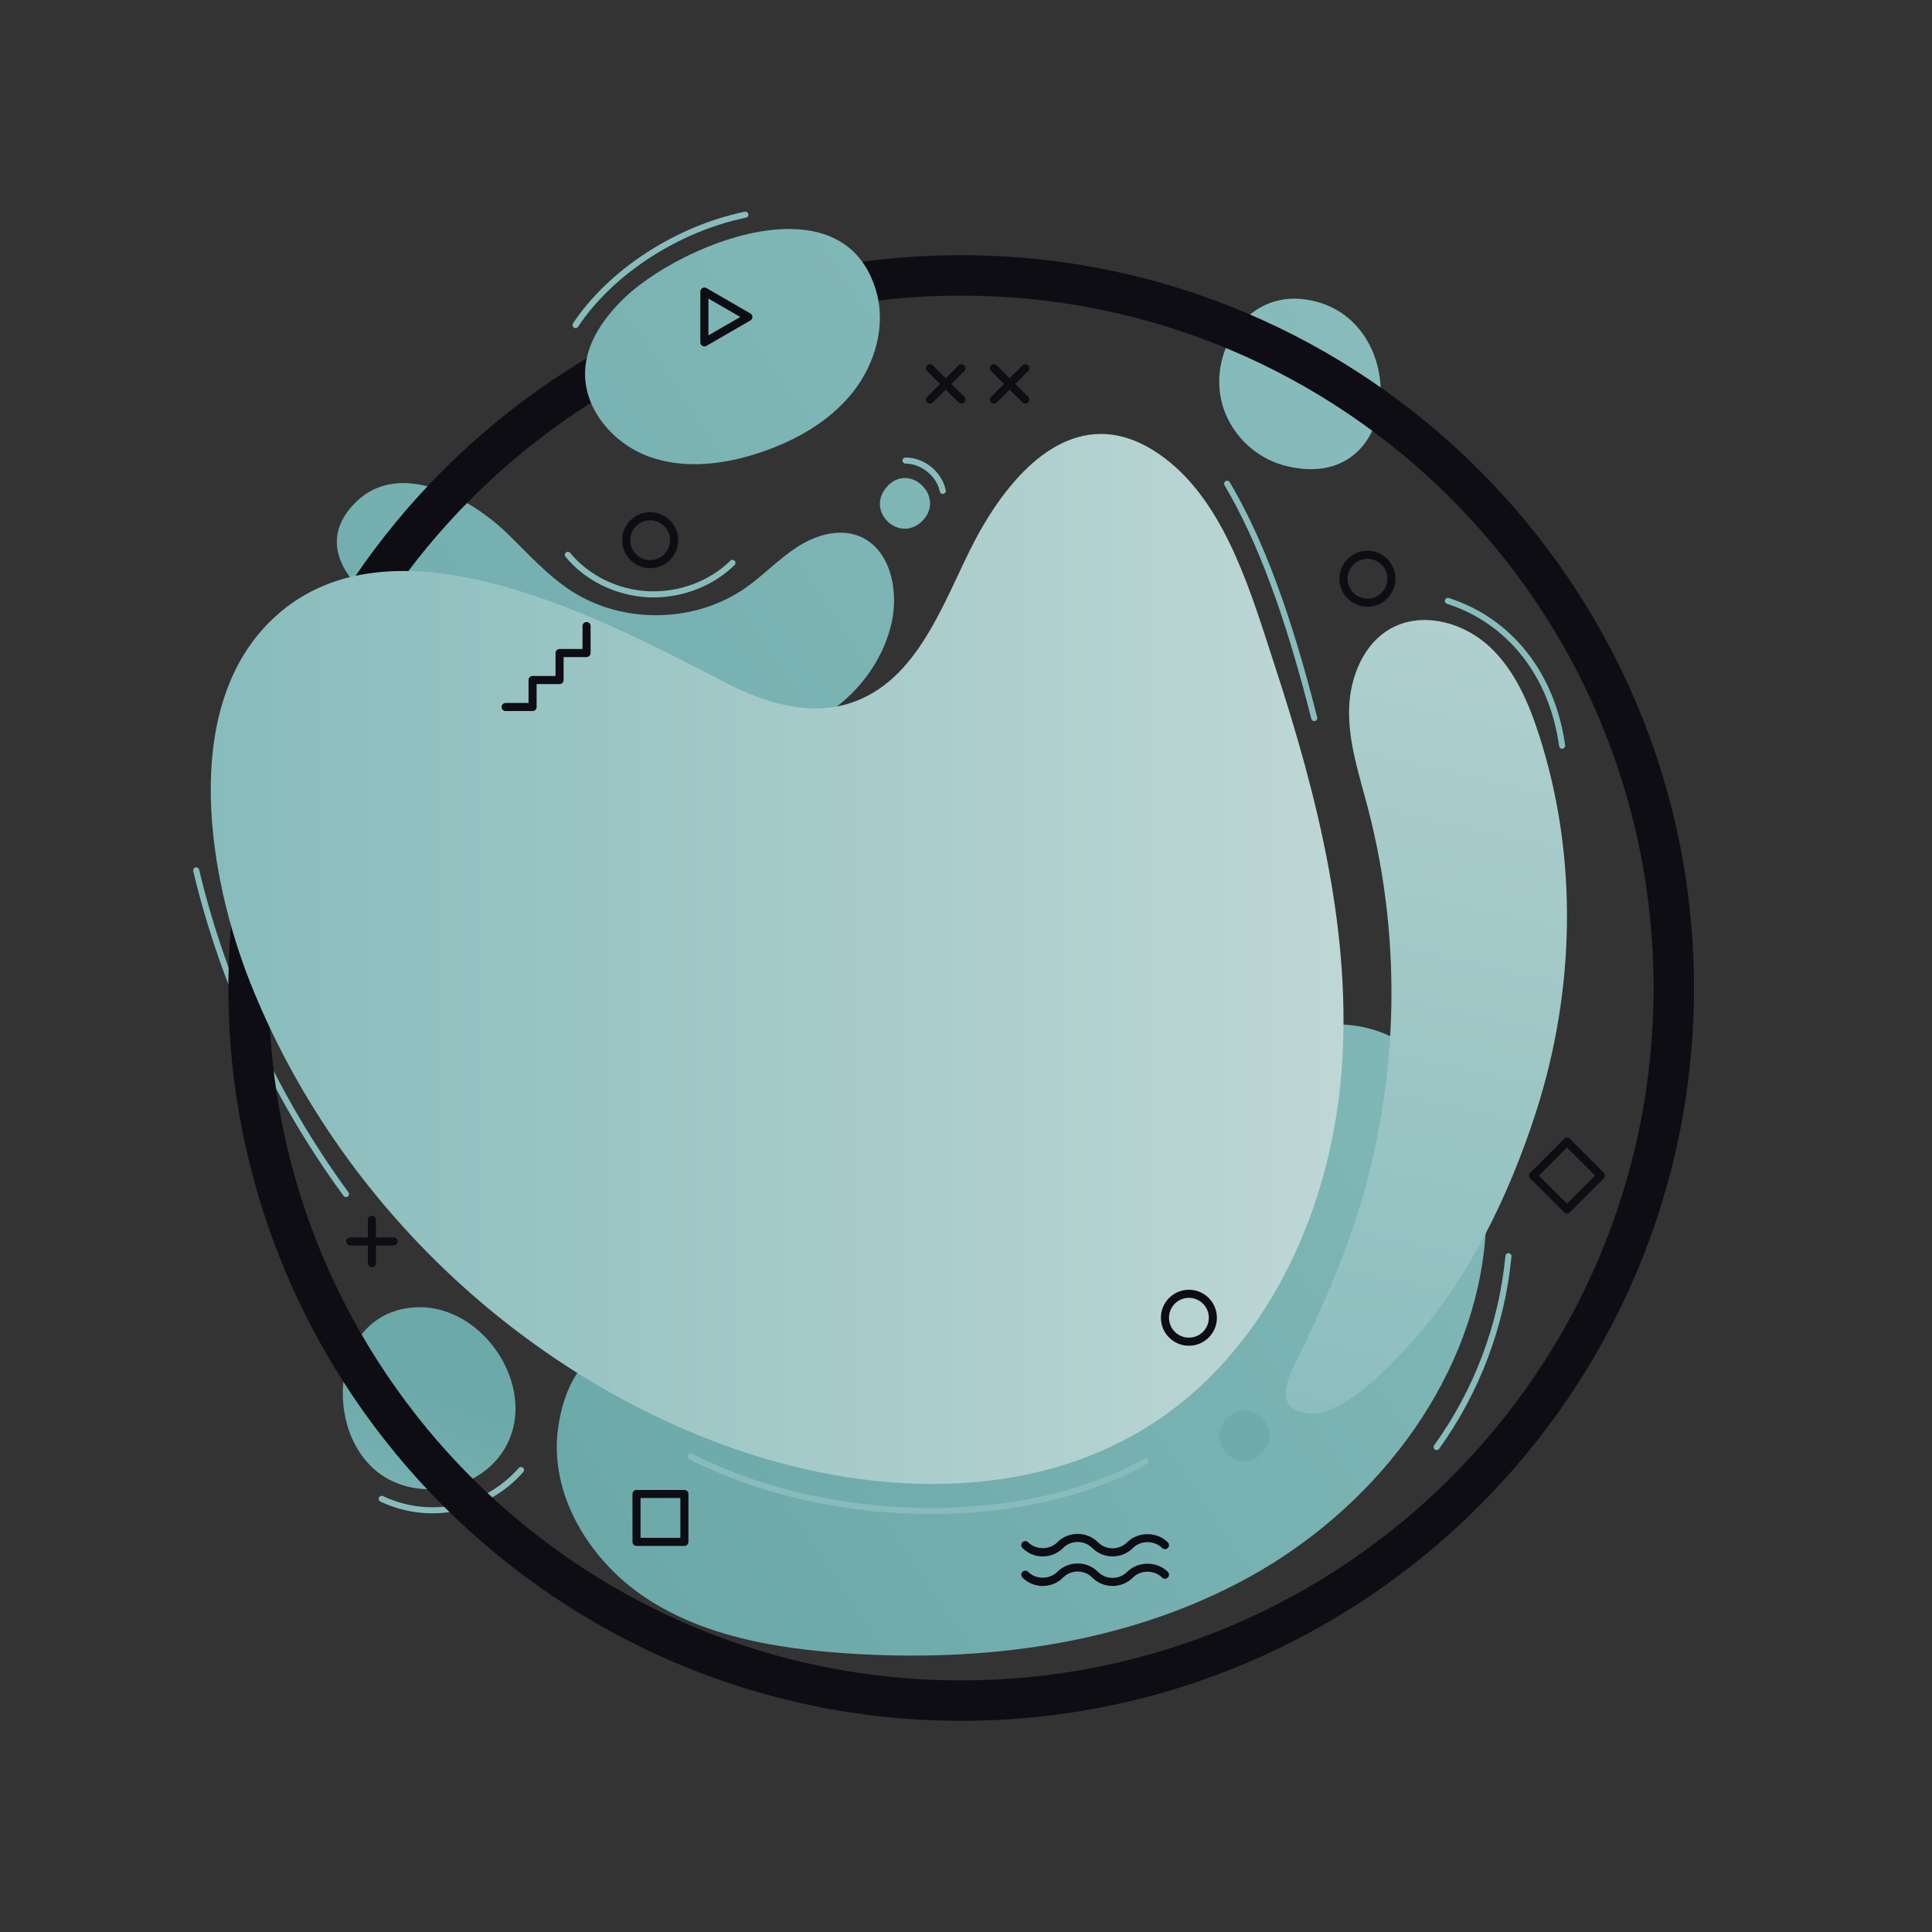 <?xml version="1.0" encoding="UTF-8" standalone="no"?>
<svg
   xmlns:dc="http://purl.org/dc/elements/1.1/"
   xmlns:cc="http://creativecommons.org/ns#"
   xmlns:rdf="http://www.w3.org/1999/02/22-rdf-syntax-ns#"
   xmlns:svg="http://www.w3.org/2000/svg"
   xmlns="http://www.w3.org/2000/svg"
   xmlns:sodipodi="http://sodipodi.sourceforge.net/DTD/sodipodi-0.dtd"
   xmlns:inkscape="http://www.inkscape.org/namespaces/inkscape"
   version="1.1"
   id="svg2"
   xml:space="preserve"
   width="944.881"
   height="944.881"
   viewBox="0 0 944.881 944.881"
   sodipodi:docname="1_UniversConseil_white.ai"><rect x="0" y="0" width="944.881" height="944.881" fill="#333333" stroke="none"/><defs
     id="defs6"><clipPath
       clipPathUnits="userSpaceOnUse"
       id="clipPath18"><path
         d="M 0,708.661 H 708.661 V 0 H 0 Z"
         id="path16" /></clipPath><clipPath
       clipPathUnits="userSpaceOnUse"
       id="clipPath26"><path
         d="M 136.448,600.682 H 637.795 V 92.008 H 136.448 Z"
         id="path24" /></clipPath><clipPath
       clipPathUnits="userSpaceOnUse"
       id="clipPath30"><path
         d="m 467.763,570.176 c -38.387,-9.811 -48.912,-44.272 -79.442,-63.131 -18.312,-11.312 -38.727,-8.513 -54.099,5.919 -27.73,26.034 -38.964,65.048 -76.356,81.512 -28.468,12.535 -63.557,5.322 -87.287,-14.79 -39.051,-33.097 -44.004,-91.208 -17.873,-133.898 12.42,-20.291 30.873,-36.011 48.227,-52.284 17.354,-16.273 34.353,-34.155 42.439,-56.529 8.086,-22.374 5.084,-50.334 -12.99,-65.803 -20.144,-17.242 -52.078,-14.525 -72.131,-31.873 -23.341,-20.191 -14.212,-59.691 -2.425,-84.182 13.648,-28.358 39.122,-51.484 69.78,-59.719 48.947,-13.148 105.462,13.089 127.008,58.962 14.087,29.993 16.456,68.859 44.196,86.984 25.154,16.436 58.865,6.9 85.686,-6.645 26.822,-13.545 53.91,-31.148 83.918,-29.591 40.279,2.089 72.396,42.488 71.357,82.808 -1.04,40.321 -30.398,76.643 -67.433,92.619 -15.26,6.584 -31.889,10.284 -45.906,19.213 -14.018,8.929 -25.258,25.419 -21.212,41.538 4.641,18.495 25.799,26.998 37.648,41.937 14.107,17.787 13.143,45.059 -0.234,63.402 -13.376,18.342 -37.25,27.587 -59.877,25.74 -4.399,-0.359 -8.74,-1.102 -12.994,-2.189"
         id="path28" /></clipPath><linearGradient
       x1="0"
       y1="0"
       x2="1"
       y2="0"
       gradientUnits="userSpaceOnUse"
       gradientTransform="matrix(466.533,-372.484,-372.484,-466.533,123.817,523.961)"
       spreadMethod="pad"
       id="linearGradient42"><stop
         style="stop-opacity:0.6;stop-color:#ffffff"
         offset="0"
         id="stop36" /><stop
         style="stop-opacity:0.6;stop-color:#ffffff"
         offset="0.309"
         id="stop38" /><stop
         style="stop-opacity:0.5;stop-color:#ffffff"
         offset="1"
         id="stop40" /></linearGradient><mask
       maskUnits="userSpaceOnUse"
       x="0"
       y="0"
       width="1"
       height="1"
       id="mask44"><g
         id="g54"><g
           id="g52"><g
             id="g50"><g
               id="g48"><path
                 d="M -32768,32767 H 32767 V -32768 H -32768 Z"
                 style="fill:url(#linearGradient42);stroke:none"
                 id="path46" /></g></g></g></g></mask><linearGradient
       x1="0"
       y1="0"
       x2="1"
       y2="0"
       gradientUnits="userSpaceOnUse"
       gradientTransform="matrix(466.533,-372.484,-372.484,-466.533,123.817,523.961)"
       spreadMethod="pad"
       id="linearGradient62"><stop
         style="stop-opacity:1;stop-color:#88bcbc"
         offset="0"
         id="stop56" /><stop
         style="stop-opacity:1;stop-color:#88bcbc"
         offset="0.309"
         id="stop58" /><stop
         style="stop-opacity:1;stop-color:#ffffff"
         offset="1"
         id="stop60" /></linearGradient><linearGradient
       x1="0"
       y1="0"
       x2="1"
       y2="0"
       gradientUnits="userSpaceOnUse"
       gradientTransform="matrix(392.687,277.929,277.929,-392.687,246.937,105.965)"
       spreadMethod="pad"
       id="linearGradient100"><stop
         style="stop-opacity:1;stop-color:#6ca9a9"
         offset="0"
         id="stop94" /><stop
         style="stop-opacity:1;stop-color:#6ca9a9"
         offset="0"
         id="stop96" /><stop
         style="stop-opacity:1;stop-color:#88bcbc"
         offset="1"
         id="stop98" /></linearGradient><linearGradient
       x1="0"
       y1="0"
       x2="1"
       y2="0"
       gradientUnits="userSpaceOnUse"
       gradientTransform="matrix(392.687,277.929,277.929,-392.687,57.733,373.292)"
       spreadMethod="pad"
       id="linearGradient122"><stop
         style="stop-opacity:1;stop-color:#6ca9a9"
         offset="0"
         id="stop116" /><stop
         style="stop-opacity:1;stop-color:#6ca9a9"
         offset="0"
         id="stop118" /><stop
         style="stop-opacity:1;stop-color:#88bcbc"
         offset="1"
         id="stop120" /></linearGradient><linearGradient
       x1="0"
       y1="0"
       x2="1"
       y2="0"
       gradientUnits="userSpaceOnUse"
       gradientTransform="matrix(392.686,277.928,277.928,-392.686,78.142,344.457)"
       spreadMethod="pad"
       id="linearGradient144"><stop
         style="stop-opacity:1;stop-color:#6ca9a9"
         offset="0"
         id="stop138" /><stop
         style="stop-opacity:1;stop-color:#6ca9a9"
         offset="0"
         id="stop140" /><stop
         style="stop-opacity:1;stop-color:#88bcbc"
         offset="1"
         id="stop142" /></linearGradient><linearGradient
       x1="0"
       y1="0"
       x2="1"
       y2="0"
       gradientUnits="userSpaceOnUse"
       gradientTransform="matrix(392.688,277.929,277.929,-392.688,106.208,304.8)"
       spreadMethod="pad"
       id="linearGradient166"><stop
         style="stop-opacity:1;stop-color:#6ca9a9"
         offset="0"
         id="stop160" /><stop
         style="stop-opacity:1;stop-color:#6ca9a9"
         offset="0"
         id="stop162" /><stop
         style="stop-opacity:1;stop-color:#88bcbc"
         offset="1"
         id="stop164" /></linearGradient><linearGradient
       x1="0"
       y1="0"
       x2="1"
       y2="0"
       gradientUnits="userSpaceOnUse"
       gradientTransform="matrix(-31.219,-89.983,-89.983,31.219,158.213,197.869)"
       spreadMethod="pad"
       id="linearGradient188"><stop
         style="stop-opacity:1;stop-color:#6ca9a9"
         offset="0"
         id="stop182" /><stop
         style="stop-opacity:1;stop-color:#6ca9a9"
         offset="0"
         id="stop184" /><stop
         style="stop-opacity:1;stop-color:#88bcbc"
         offset="1"
         id="stop186" /></linearGradient><clipPath
       clipPathUnits="userSpaceOnUse"
       id="clipPath198"><path
         d="M 0,708.661 H 708.661 V 0 H 0 Z"
         id="path196" /></clipPath><linearGradient
       x1="0"
       y1="0"
       x2="1"
       y2="0"
       gradientUnits="userSpaceOnUse"
       gradientTransform="matrix(96.827,441.101,441.101,-96.827,480.785,153.28)"
       spreadMethod="pad"
       id="linearGradient256"><stop
         style="stop-opacity:1;stop-color:#88bcbc"
         offset="0"
         id="stop252" /><stop
         style="stop-opacity:1;stop-color:#bed7d5"
         offset="1"
         id="stop254" /></linearGradient><linearGradient
       x1="0"
       y1="0"
       x2="1"
       y2="0"
       gradientUnits="userSpaceOnUse"
       gradientTransform="matrix(392.687,277.929,277.929,-392.687,30.828,411.306)"
       spreadMethod="pad"
       id="linearGradient278"><stop
         style="stop-opacity:1;stop-color:#6ca9a9"
         offset="0"
         id="stop272" /><stop
         style="stop-opacity:1;stop-color:#6ca9a9"
         offset="0"
         id="stop274" /><stop
         style="stop-opacity:1;stop-color:#88bcbc"
         offset="1"
         id="stop276" /></linearGradient><linearGradient
       x1="0"
       y1="0"
       x2="1"
       y2="0"
       gradientUnits="userSpaceOnUse"
       gradientTransform="matrix(-136.792,207.453,207.453,136.792,467.767,164.989)"
       spreadMethod="pad"
       id="linearGradient300"><stop
         style="stop-opacity:1;stop-color:#6ca9a9"
         offset="0"
         id="stop294" /><stop
         style="stop-opacity:1;stop-color:#6ca9a9"
         offset="0"
         id="stop296" /><stop
         style="stop-opacity:1;stop-color:#88bcbc"
         offset="1"
         id="stop298" /></linearGradient><linearGradient
       x1="0"
       y1="0"
       x2="1"
       y2="0"
       gradientUnits="userSpaceOnUse"
       gradientTransform="matrix(415.602,0,0,-415.602,77.325,356.998)"
       spreadMethod="pad"
       id="linearGradient322"><stop
         style="stop-opacity:1;stop-color:#88bcbc"
         offset="0"
         id="stop316" /><stop
         style="stop-opacity:1;stop-color:#88bcbc"
         offset="0"
         id="stop318" /><stop
         style="stop-opacity:1;stop-color:#bed7d5"
         offset="1"
         id="stop320" /></linearGradient><clipPath
       clipPathUnits="userSpaceOnUse"
       id="clipPath332"><path
         d="M 0,708.661 H 708.661 V 0 H 0 Z"
         id="path330" /></clipPath></defs><sodipodi:namedview
     pagecolor="#ffffff"
     bordercolor="#666666"
     borderopacity="1"
     objecttolerance="10"
     gridtolerance="10"
     guidetolerance="10"
     inkscape:pageopacity="0"
     inkscape:pageshadow="2"
     inkscape:window-width="640"
     inkscape:window-height="480"
     id="namedview4" /><g
     id="g10"
     inkscape:groupmode="layer"
     inkscape:label="1_UniversConseil_white"
     transform="matrix(1.333,0,0,-1.333,0,944.881)"><g
       id="g12"><g
         id="g14"
         clip-path="url(#clipPath18)"><g
           id="g20"><g
             id="g22" /><g
             id="g80"><g
               clip-path="url(#clipPath26)"
               opacity="0.4"
               id="g78"><g
                 id="g76"><g
                   clip-path="url(#clipPath30)"
                   id="g74"><g
                     id="g72"><g
                       id="g64" /><g
                       mask="url(#mask44)"
                       id="g70"><g
                         id="g68"><path
                           d="m 467.763,570.176 c -38.387,-9.811 -48.912,-44.272 -79.442,-63.131 -18.312,-11.312 -38.727,-8.513 -54.099,5.919 -27.73,26.034 -38.964,65.048 -76.356,81.512 -28.468,12.535 -63.557,5.322 -87.287,-14.79 -39.051,-33.097 -44.004,-91.208 -17.873,-133.898 12.42,-20.291 30.873,-36.011 48.227,-52.284 17.354,-16.273 34.353,-34.155 42.439,-56.529 8.086,-22.374 5.084,-50.334 -12.99,-65.803 -20.144,-17.242 -52.078,-14.525 -72.131,-31.873 -23.341,-20.191 -14.212,-59.691 -2.425,-84.182 13.648,-28.358 39.122,-51.484 69.78,-59.719 48.947,-13.148 105.462,13.089 127.008,58.962 14.087,29.993 16.456,68.859 44.196,86.984 25.154,16.436 58.865,6.9 85.686,-6.645 26.822,-13.545 53.91,-31.148 83.918,-29.591 40.279,2.089 72.396,42.488 71.357,82.808 -1.04,40.321 -30.398,76.643 -67.433,92.619 -15.26,6.584 -31.889,10.284 -45.906,19.213 -14.018,8.929 -25.258,25.419 -21.212,41.538 4.641,18.495 25.799,26.998 37.648,41.937 14.107,17.787 13.143,45.059 -0.234,63.402 -13.376,18.342 -37.25,27.587 -59.877,25.74 -4.399,-0.359 -8.74,-1.102 -12.994,-2.189"
                           style="fill:url(#linearGradient62);stroke:none"
                           id="path66" /></g></g></g></g></g></g></g></g></g></g><g
       id="g82"><g
         id="g84"><g
           id="g90"><g
             id="g92"><path
               d="m 441.538,310.465 c -15.489,-14.517 -27.29,-32.554 -42.372,-47.492 v 0 c -27.777,-27.51 -66.79,-42.886 -105.763,-43.09 v 0 c -6.203,-0.032 -12.931,0.441 -19.816,0.915 v 0 c -29.964,2.062 -62.929,4.124 -68.771,-35.54 v 0 c -3.64,-24.708 11.666,-49.347 32.589,-62.985 v 0 c 20.921,-13.638 46.474,-18.101 71.383,-19.909 v 0 c 51.271,-3.721 104.497,3.006 149.505,27.845 v 0 c 45.008,24.839 80.629,69.633 86.302,120.725 v 0 c 1.89,17.025 0.383,34.809 -7.151,50.192 v 0 c -7.534,15.382 -21.688,28.035 -38.537,31.114 v 0 c -2.822,0.516 -5.647,0.76 -8.459,0.76 v 0 c -17.999,0 -35.514,-9.981 -48.91,-22.535"
               style="fill:url(#linearGradient100);stroke:none"
               id="path102" /></g></g></g></g><g
       id="g104"><g
         id="g106"><g
           id="g112"><g
             id="g114"><path
               d="m 130.153,524.198 c -19.384,-19.879 8.651,-40.149 25.349,-46.463 v 0 c 25.88,-9.785 51.761,-19.571 77.641,-29.357 v 0 c 14.557,-5.503 29.687,-11.098 45.209,-9.988 v 0 c 22.954,1.64 43.789,19.597 48.798,42.058 v 0 c 2.702,12.117 -0.649,27.444 -12.268,31.815 v 0 c -7.434,2.797 -15.906,0.111 -22.56,-4.226 v 0 c -6.655,-4.337 -12.164,-10.226 -18.663,-14.794 v 0 c -18.54,-13.029 -45.025,-13.533 -64.046,-1.218 v 0 c -8.957,5.799 -16.085,13.947 -23.765,21.355 v 0 c -8.867,8.551 -23.982,18.222 -37.855,18.223 v 0 c -6.47,0 -12.67,-2.104 -17.84,-7.405"
               style="fill:url(#linearGradient122);stroke:none"
               id="path124" /></g></g></g></g><g
       id="g126"><g
         id="g128"><g
           id="g134"><g
             id="g136"><path
               d="m 325.329,530.159 c -7.989,-9.213 4.998,-20.901 13.225,-12.288 v 0 c 6.358,6.657 0.288,15.588 -6.588,15.589 v 0 c -2.263,0 -4.613,-0.967 -6.637,-3.301"
               style="fill:url(#linearGradient144);stroke:none"
               id="path146" /></g></g></g></g><g
       id="g148"><g
         id="g150"><g
           id="g156"><g
             id="g158"><path
               d="m 448.403,560.648 c 0.227,-0.837 0.491,-1.664 0.79,-2.477 v 0 c 3.529,-9.619 11.886,-17.393 21.8,-20.06 v 0 c 44.985,-12.096 47.511,57.195 6.369,61.037 v 0 c -0.853,0.08 -1.696,0.118 -2.524,0.119 v 0 c -19.093,10e-4 -31.316,-20.638 -26.435,-38.619"
               style="fill:url(#linearGradient166);stroke:none"
               id="path168" /></g></g></g></g><g
       id="g170"><g
         id="g172"><g
           id="g178"><g
             id="g180"><path
               d="m 151.227,229.109 c -31.413,-2.903 -33.152,-49.986 -8.554,-63.058 v 0 c 12.868,-6.838 30.341,-3.681 39.739,7.456 v 0 c 17.727,21.005 -2.357,55.723 -28.468,55.727 v 0 c -0.901,0 -1.804,-0.041 -2.717,-0.125"
               style="fill:url(#linearGradient188);stroke:none"
               id="path190" /></g></g></g></g><g
       id="g192"><g
         id="g194"
         clip-path="url(#clipPath198)"><g
           id="g200"
           transform="translate(482.19,444.267)"><path
             d="m 0,0 c -0.498,0 -0.949,0.336 -1.076,0.839 -9.607,37.98 -19.725,65.211 -31.847,85.699 -0.312,0.528 -0.139,1.209 0.388,1.522 0.532,0.31 1.213,0.138 1.522,-0.391 C -18.778,66.994 -8.582,39.576 1.077,1.384 1.227,0.789 0.868,0.184 0.272,0.033 0.183,0.01 0.09,0 0,0"
             style="fill:#88bcbc;fill-opacity:1;fill-rule:nonzero;stroke:none"
             id="path202" /></g><g
           id="g204"
           transform="translate(239.801,489.648)"><path
             d="m 0,0 c -0.686,0 -1.375,0.017 -2.063,0.051 -11.809,0.579 -23.123,6.144 -30.264,14.888 -0.39,0.476 -0.318,1.175 0.156,1.564 0.472,0.387 1.173,0.32 1.564,-0.157 6.752,-8.265 17.464,-13.527 28.654,-14.075 11.166,-0.537 22.451,3.641 30.106,11.201 0.437,0.432 1.141,0.426 1.572,-0.009 0.431,-0.437 0.428,-1.14 -0.009,-1.572 C 22.092,4.364 11.114,0 0,0"
             style="fill:#88bcbc;fill-opacity:1;fill-rule:nonzero;stroke:none"
             id="path206" /></g><g
           id="g208"
           transform="translate(345.902,527.622)"><path
             d="M 0,0 C -0.518,0 -0.981,0.363 -1.088,0.89 -2.24,6.569 -8,11.13 -13.681,11.129 h -0.006 c -0.611,0 -1.109,0.493 -1.112,1.105 -0.003,0.637 0.533,1.12 1.178,1.118 6.886,0 13.34,-5.267 14.709,-12.019 C 1.212,0.731 0.822,0.145 0.22,0.022 0.148,0.007 0.072,0 0,0"
             style="fill:#88bcbc;fill-opacity:1;fill-rule:nonzero;stroke:none"
             id="path210" /></g><g
           id="g212"
           transform="translate(211.17,588.472)"><path
             d="m 0,0 c -0.211,0 -0.426,0.059 -0.614,0.185 -0.512,0.339 -0.651,1.028 -0.312,1.54 13.033,19.68 37.762,35.755 62.998,40.955 0.611,0.137 1.189,-0.265 1.311,-0.864 0.124,-0.601 -0.263,-1.19 -0.866,-1.313 C 37.829,35.415 13.652,19.713 0.926,0.498 0.712,0.175 0.359,0 0,0"
             style="fill:#88bcbc;fill-opacity:1;fill-rule:nonzero;stroke:none"
             id="path214" /></g><g
           id="g216"
           transform="translate(126.942,269.635)"><path
             d="m 0,0 c -0.341,0 -0.677,0.158 -0.897,0.454 -25.907,35.331 -44.978,76.531 -55.149,119.147 -0.142,0.596 0.229,1.197 0.825,1.339 0.614,0.146 1.195,-0.227 1.34,-0.824 C -43.782,77.787 -24.839,36.862 0.897,1.769 1.259,1.274 1.152,0.579 0.657,0.215 0.46,0.069 0.229,0 0,0"
             style="fill:#88bcbc;fill-opacity:1;fill-rule:nonzero;stroke:none"
             id="path218" /></g><g
           id="g220"
           transform="translate(341.554,153.36)"><path
             d="m 0,0 c -30.703,0 -62.425,6.732 -88.665,20.136 -0.547,0.279 -0.761,0.949 -0.483,1.495 0.28,0.55 0.952,0.766 1.496,0.485 50.662,-25.882 122.005,-26.625 165.947,-1.732 0.535,0.3 1.209,0.117 1.513,-0.419 C 80.112,19.43 79.924,18.753 79.389,18.45 57.646,6.133 29.288,0 0,0"
             style="fill:#88bcbc;fill-opacity:1;fill-rule:nonzero;stroke:none"
             id="path222" /></g><g
           id="g224"
           transform="translate(527.09,176.81)"><path
             d="m 0,0 c -0.226,0 -0.452,0.068 -0.648,0.21 -0.498,0.359 -0.614,1.052 -0.255,1.551 14.7,20.42 23.742,44.45 26.15,69.492 0.058,0.612 0.559,1.075 1.213,1 0.61,-0.058 1.059,-0.601 0.998,-1.211 C 25.016,45.606 15.832,21.201 0.903,0.462 0.686,0.161 0.344,0 0,0"
             style="fill:#88bcbc;fill-opacity:1;fill-rule:nonzero;stroke:none"
             id="path226" /></g><g
           id="g228"
           transform="translate(573.133,434.126)"><path
             d="m 0,0 c -0.547,0 -1.025,0.404 -1.1,0.959 -3.525,25.605 -18.917,45.13 -41.172,52.229 -0.584,0.186 -0.905,0.812 -0.72,1.396 0.185,0.588 0.816,0.904 1.397,0.722 C -18.504,47.94 -2.544,27.736 1.1,1.263 1.184,0.656 0.758,0.094 0.151,0.01 0.101,0.003 0.049,0 0,0"
             style="fill:#88bcbc;fill-opacity:1;fill-rule:nonzero;stroke:none"
             id="path230" /></g><g
           id="g232"
           transform="translate(158.702,153.607)"><path
             d="m 0,0 c -6.594,0 -13.175,1.465 -19.143,4.321 -0.553,0.265 -0.788,0.929 -0.521,1.484 0.266,0.553 0.929,0.781 1.482,0.522 8.228,-3.941 17.693,-5.097 26.625,-3.246 8.937,1.848 17.163,6.656 23.154,13.536 0.405,0.467 1.106,0.512 1.569,0.108 0.463,-0.404 0.512,-1.105 0.11,-1.567 C 26.963,7.912 18.304,2.851 8.894,0.905 5.962,0.3 2.981,0 0,0"
             style="fill:#88bcbc;fill-opacity:1;fill-rule:nonzero;stroke:none"
             id="path234" /></g><g
           id="g236"
           transform="translate(352.652,92.301)"><path
             d="m 0,0 c -140.305,0 -254.044,113.739 -254.044,254.044 0,140.304 113.739,254.044 254.044,254.044 140.305,0 254.044,-113.74 254.044,-254.044 C 254.044,113.739 140.305,0 0,0 m 0.001,522.906 c -148.251,0 -268.864,-120.611 -268.864,-268.862 0,-148.252 120.613,-268.863 268.864,-268.863 148.251,0 268.863,120.611 268.863,268.863 0,148.251 -120.612,268.862 -268.863,268.862"
             style="fill:#0d0d13;fill-opacity:1;fill-rule:nonzero;stroke:none"
             id="path238" /></g></g></g><g
       id="g240"><g
         id="g242"><g
           id="g248"><g
             id="g250"><path
               d="m 510.822,478.542 c -10.633,-5.597 -15.723,-18.425 -15.859,-30.441 v 0 c -0.136,-12.016 3.737,-23.656 6.795,-35.275 v 0 c 13.327,-50.627 11.4,-105.166 -5.466,-154.725 v 0 c -4.894,-14.376 -11.013,-28.281 -17.439,-42.026 v 0 c -4.253,-9.098 -14.324,-23.895 1.189,-25.772 v 0 c 3.35,-0.405 7.074,0.676 10.866,2.623 v 0 c 10.11,5.193 20.701,16.545 25.967,22.307 v 0 c 21.837,23.896 36.874,55.15 46.723,85.76 v 0 c 14.26,44.32 15.457,93.103 1.264,137.599 v 0 c -3.897,12.22 -9.113,24.528 -18.576,33.185 v 0 c -6.378,5.836 -15.112,9.592 -23.604,9.591 v 0 c -4.108,0 -8.16,-0.879 -11.86,-2.826"
               style="fill:url(#linearGradient256);stroke:none"
               id="path258" /></g></g></g></g><g
       id="g260"><g
         id="g262"><g
           id="g268"><g
             id="g270"><path
               d="m 229.103,599.538 c -7.395,-7.09 -13.795,-16.1 -14.411,-26.325 v 0 c -0.848,-14.069 10.038,-27.001 23.271,-31.854 v 0 c 13.232,-4.852 28.091,-2.934 41.43,1.618 v 0 c 12.691,4.33 24.856,11.21 33.264,21.656 v 0 c 8.408,10.445 12.574,24.825 8.731,37.671 v 0 c -4.939,16.51 -17.424,22.514 -31.932,22.516 v 0 c -21.743,0.003 -48.039,-13.477 -60.353,-25.282"
               style="fill:url(#linearGradient278);stroke:none"
               id="path280" /></g></g></g></g><g
       id="g282"><g
         id="g284"><g
           id="g290"><g
             id="g292"><path
               d="m 449.828,188.13 c -7.989,-9.213 4.998,-20.901 13.225,-12.288 v 0 c 6.358,6.658 0.289,15.589 -6.588,15.589 v 0 c -2.263,0 -4.613,-0.967 -6.637,-3.301"
               style="fill:url(#linearGradient300);stroke:none"
               id="path302" /></g></g></g></g><g
       id="g304"><g
         id="g306"><g
           id="g312"><g
             id="g314"><path
               d="m 373.784,533.985 c -6.287,-6.775 -11.762,-15.131 -16.281,-23.782 v 0 c -11.098,-21.245 -20.332,-51.308 -45.742,-59.389 v 0 c -14.79,-4.704 -30.98,0.082 -44.782,7.178 v 0 c -42.787,21.992 -124.225,66.902 -168.344,22.371 v 0 C 65.959,447.382 76.833,385.971 91.844,348.232 v 0 C 121.9,272.668 184.229,210.57 259.906,180.796 v 0 c 51.992,-20.456 114.118,-24.92 161.437,4.787 v 0 c 43.178,27.107 66.666,78.555 70.799,129.368 v 0 c 4.132,50.813 -8.647,101.469 -24.516,149.918 v 0 c -8.157,24.904 -17.188,56.841 -38.186,74.187 v 0 c -8.993,7.429 -17.542,10.562 -25.517,10.562 v 0 c -11.33,10e-4 -21.501,-6.323 -30.139,-15.633"
               style="fill:url(#linearGradient322);stroke:none"
               id="path324" /></g></g></g></g><g
       id="g326"><g
         id="g328"
         clip-path="url(#clipPath332)"><g
           id="g334"
           transform="translate(195.402,447.962)"><path
             d="m 0,0 h -9.899 c -0.819,0 -1.482,0.663 -1.482,1.482 0,0.819 0.663,1.482 1.482,1.482 h 8.417 v 8.418 c 0,0.819 0.663,1.482 1.482,1.482 h 8.417 v 8.417 c 0,0.819 0.662,1.482 1.481,1.482 h 8.417 v 8.416 c 0,0.819 0.663,1.482 1.482,1.482 0.819,0 1.482,-0.663 1.482,-1.482 v -9.898 c 0,-0.82 -0.663,-1.482 -1.482,-1.482 H 11.38 V 11.382 C 11.38,10.563 10.718,9.9 9.898,9.9 H 1.482 V 1.482 C 1.482,0.663 0.819,0 0,0"
             style="fill:#0d0d13;fill-opacity:1;fill-rule:nonzero;stroke:none"
             id="path336" /></g><g
           id="g338"
           transform="translate(382.576,126.951)"><path
             d="m 0,0 c -2.816,0 -5.462,1.097 -7.453,3.088 -0.579,0.579 -0.579,1.517 0,2.096 0.579,0.579 1.517,0.579 2.096,0 2.859,-2.863 7.855,-2.863 10.714,0 4.11,4.11 10.796,4.11 14.906,0 2.955,-2.954 7.763,-2.948 10.718,0 3.983,3.982 10.923,3.982 14.906,0 0.579,-0.579 0.579,-1.517 0,-2.096 -0.579,-0.579 -1.517,-0.579 -2.096,0 -2.859,2.863 -7.855,2.863 -10.715,0 -4.107,-4.108 -10.795,-4.111 -14.908,0 -2.952,2.953 -7.763,2.955 -10.715,0 C 5.462,1.097 2.816,0 0,0"
             style="fill:#0d0d13;fill-opacity:1;fill-rule:nonzero;stroke:none"
             id="path340" /></g><g
           id="g342"
           transform="translate(382.576,137.799)"><path
             d="m 0,0 c -2.816,0 -5.462,1.097 -7.453,3.088 -0.579,0.579 -0.579,1.517 0,2.096 0.579,0.579 1.517,0.579 2.096,0 2.859,-2.863 7.855,-2.863 10.714,0 4.11,4.11 10.796,4.11 14.906,0 2.955,-2.954 7.763,-2.948 10.718,0 3.983,3.982 10.923,3.982 14.906,0 0.579,-0.579 0.579,-1.517 0,-2.096 -0.579,-0.579 -1.517,-0.579 -2.096,0 -2.859,2.863 -7.855,2.863 -10.715,0 -4.107,-4.108 -10.795,-4.111 -14.908,0 -2.952,2.952 -7.763,2.955 -10.715,0 C 5.462,1.097 2.816,0 0,0"
             style="fill:#0d0d13;fill-opacity:1;fill-rule:nonzero;stroke:none"
             id="path344" /></g><g
           id="g346"
           transform="translate(564.589,277.528)"><path
             d="M 0,0 10.33,-10.332 20.663,0 10.33,10.33 Z m 10.33,-13.909 v 0 c -0.394,0 -0.77,0.156 -1.048,0.434 L -3.143,-1.048 c -0.579,0.579 -0.579,1.517 0,2.096 L 9.282,13.473 c 0.579,0.579 1.517,0.579 2.096,0 L 23.806,1.048 C 24.084,0.77 24.24,0.394 24.24,0 c 0,-0.394 -0.156,-0.77 -0.434,-1.048 L 11.378,-13.475 c -0.278,-0.278 -0.654,-0.434 -1.048,-0.434"
             style="fill:#0d0d13;fill-opacity:1;fill-rule:nonzero;stroke:none"
             id="path348" /></g><path
           d="m 235.014,144.616 h 14.608 v 14.609 h -14.608 z m 16.089,-2.964 h -17.571 c -0.819,0 -1.482,0.663 -1.482,1.482 v 17.573 c 0,0.819 0.663,1.482 1.482,1.482 h 17.571 c 0.82,0 1.482,-0.663 1.482,-1.482 v -17.573 c 0,-0.819 -0.662,-1.482 -1.482,-1.482"
           style="fill:#0d0d13;fill-opacity:1;fill-rule:nonzero;stroke:none"
           id="path350" /><g
           id="g352"
           transform="translate(501.712,503.809)"><path
             d="m 0,0 c -4.029,0 -7.305,-3.278 -7.305,-7.305 0,-4.028 3.276,-7.304 7.305,-7.304 4.029,0 7.305,3.276 7.305,7.304 C 7.305,-3.278 4.029,0 0,0 m 0,-17.573 c -5.661,0 -10.269,4.606 -10.269,10.268 0,5.662 4.608,10.269 10.269,10.269 5.661,0 10.269,-4.607 10.269,-10.269 0,-5.662 -4.608,-10.268 -10.269,-10.268"
             style="fill:#0d0d13;fill-opacity:1;fill-rule:nonzero;stroke:none"
             id="path354" /></g><g
           id="g356"
           transform="translate(238.553,517.95)"><path
             d="m 0,0 c -0.362,0 -0.723,-0.028 -1.088,-0.081 -1.931,-0.285 -3.635,-1.305 -4.796,-2.873 -1.164,-1.567 -1.644,-3.493 -1.36,-5.424 0.286,-1.929 1.308,-3.632 2.877,-4.794 1.565,-1.164 3.496,-1.648 5.421,-1.359 1.93,0.286 3.635,1.307 4.796,2.874 1.163,1.566 1.644,3.492 1.36,5.423 C 6.923,-4.305 5.902,-2.602 4.333,-1.44 3.062,-0.496 1.555,0 0,0 m -0.04,-17.576 c -2.186,0 -4.307,0.696 -6.096,2.023 -2.202,1.634 -3.635,4.028 -4.037,6.741 -0.406,2.714 0.275,5.421 1.907,7.624 1.635,2.203 4.029,3.637 6.744,4.039 2.709,0.399 5.421,-0.275 7.623,-1.91 2.203,-1.634 3.636,-4.028 4.038,-6.741 0.405,-2.714 -0.275,-5.42 -1.907,-7.622 -1.636,-2.205 -4.029,-3.639 -6.744,-4.041 -0.51,-0.075 -1.022,-0.113 -1.528,-0.113"
             style="fill:#0d0d13;fill-opacity:1;fill-rule:nonzero;stroke:none"
             id="path358" /></g><g
           id="g360"
           transform="translate(436.219,232.669)"><path
             d="m 0,0 c -0.362,0 -0.724,-0.028 -1.088,-0.081 -1.931,-0.285 -3.635,-1.305 -4.796,-2.873 -1.164,-1.567 -1.644,-3.493 -1.36,-5.423 0.286,-1.93 1.308,-3.633 2.877,-4.795 1.568,-1.164 3.49,-1.643 5.421,-1.359 1.93,0.287 3.635,1.307 4.795,2.874 1.164,1.566 1.644,3.492 1.361,5.423 C 6.923,-4.305 5.901,-2.602 4.333,-1.44 3.062,-0.496 1.554,0 0,0 m -0.041,-17.576 c -2.185,0 -4.306,0.696 -6.095,2.023 -2.203,1.634 -3.635,4.028 -4.038,6.741 -0.405,2.714 0.275,5.421 1.908,7.624 1.635,2.203 4.029,3.637 6.743,4.039 2.71,0.396 5.422,-0.275 7.624,-1.91 2.203,-1.634 3.636,-4.028 4.038,-6.741 0.405,-2.714 -0.275,-5.42 -1.908,-7.622 -1.635,-2.204 -4.028,-3.639 -6.743,-4.041 -0.51,-0.075 -1.022,-0.113 -1.529,-0.113"
             style="fill:#0d0d13;fill-opacity:1;fill-rule:nonzero;stroke:none"
             id="path362" /></g><g
           id="g364"
           transform="translate(259.914,599.296)"><path
             d="m 0,0 v -13.505 l 11.696,6.753 z m -1.482,-17.554 c -0.255,0 -0.512,0.066 -0.741,0.198 -0.457,0.265 -0.741,0.754 -0.741,1.284 V 2.567 c 0,0.53 0.284,1.019 0.741,1.284 0.457,0.263 1.025,0.263 1.482,0 l 16.142,-9.32 c 0.457,-0.265 0.741,-0.754 0.741,-1.283 0,-0.53 -0.284,-1.019 -0.741,-1.284 l -16.142,-9.32 c -0.229,-0.132 -0.486,-0.198 -0.741,-0.198"
             style="fill:#0d0d13;fill-opacity:1;fill-rule:nonzero;stroke:none"
             id="path366" /></g><g
           id="g368"
           transform="translate(376.171,560.753)"><path
             d="m 0,0 c -0.379,0 -0.758,0.145 -1.048,0.434 l -11.49,11.492 c -0.579,0.579 -0.579,1.517 0,2.095 0.578,0.58 1.516,0.58 2.095,0 L 1.048,2.53 C 1.627,1.951 1.627,1.013 1.048,0.434 0.758,0.145 0.379,0 0,0"
             style="fill:#0d0d13;fill-opacity:1;fill-rule:nonzero;stroke:none"
             id="path370" /></g><g
           id="g372"
           transform="translate(364.68,560.753)"><path
             d="m 0,0 c -0.379,0 -0.758,0.145 -1.048,0.434 -0.579,0.579 -0.579,1.517 0,2.096 l 11.491,11.491 c 0.579,0.58 1.517,0.58 2.095,0 0.579,-0.578 0.579,-1.516 0,-2.095 L 1.048,0.434 C 0.758,0.145 0.379,0 0,0"
             style="fill:#0d0d13;fill-opacity:1;fill-rule:nonzero;stroke:none"
             id="path374" /></g><g
           id="g376"
           transform="translate(352.726,560.753)"><path
             d="m 0,0 c -0.379,0 -0.758,0.145 -1.048,0.434 l -11.49,11.492 c -0.579,0.579 -0.579,1.517 0,2.095 0.578,0.58 1.517,0.58 2.095,0 L 1.048,2.53 C 1.627,1.951 1.627,1.013 1.048,0.434 0.758,0.145 0.379,0 0,0"
             style="fill:#0d0d13;fill-opacity:1;fill-rule:nonzero;stroke:none"
             id="path378" /></g><g
           id="g380"
           transform="translate(341.236,560.753)"><path
             d="m 0,0 c -0.379,0 -0.758,0.145 -1.048,0.434 -0.579,0.579 -0.579,1.517 0,2.096 l 11.491,11.491 c 0.579,0.58 1.517,0.58 2.095,0 0.579,-0.578 0.579,-1.516 0,-2.095 L 1.048,0.434 C 0.758,0.145 0.379,0 0,0"
             style="fill:#0d0d13;fill-opacity:1;fill-rule:nonzero;stroke:none"
             id="path382" /></g><g
           id="g384"
           transform="translate(144.387,251.864)"><path
             d="m 0,0 h -15.878 c -0.819,0 -1.482,0.663 -1.482,1.482 0,0.819 0.663,1.482 1.482,1.482 H 0 C 0.819,2.964 1.482,2.301 1.482,1.482 1.482,0.663 0.819,0 0,0"
             style="fill:#0d0d13;fill-opacity:1;fill-rule:nonzero;stroke:none"
             id="path386" /></g><g
           id="g388"
           transform="translate(136.447,243.925)"><path
             d="m 0,0 c -0.819,0 -1.482,0.663 -1.482,1.482 v 15.877 c 0,0.819 0.663,1.482 1.482,1.482 0.819,0 1.482,-0.663 1.482,-1.482 V 1.482 C 1.482,0.663 0.819,0 0,0"
             style="fill:#0d0d13;fill-opacity:1;fill-rule:nonzero;stroke:none"
             id="path390" /></g></g></g></g></svg>
